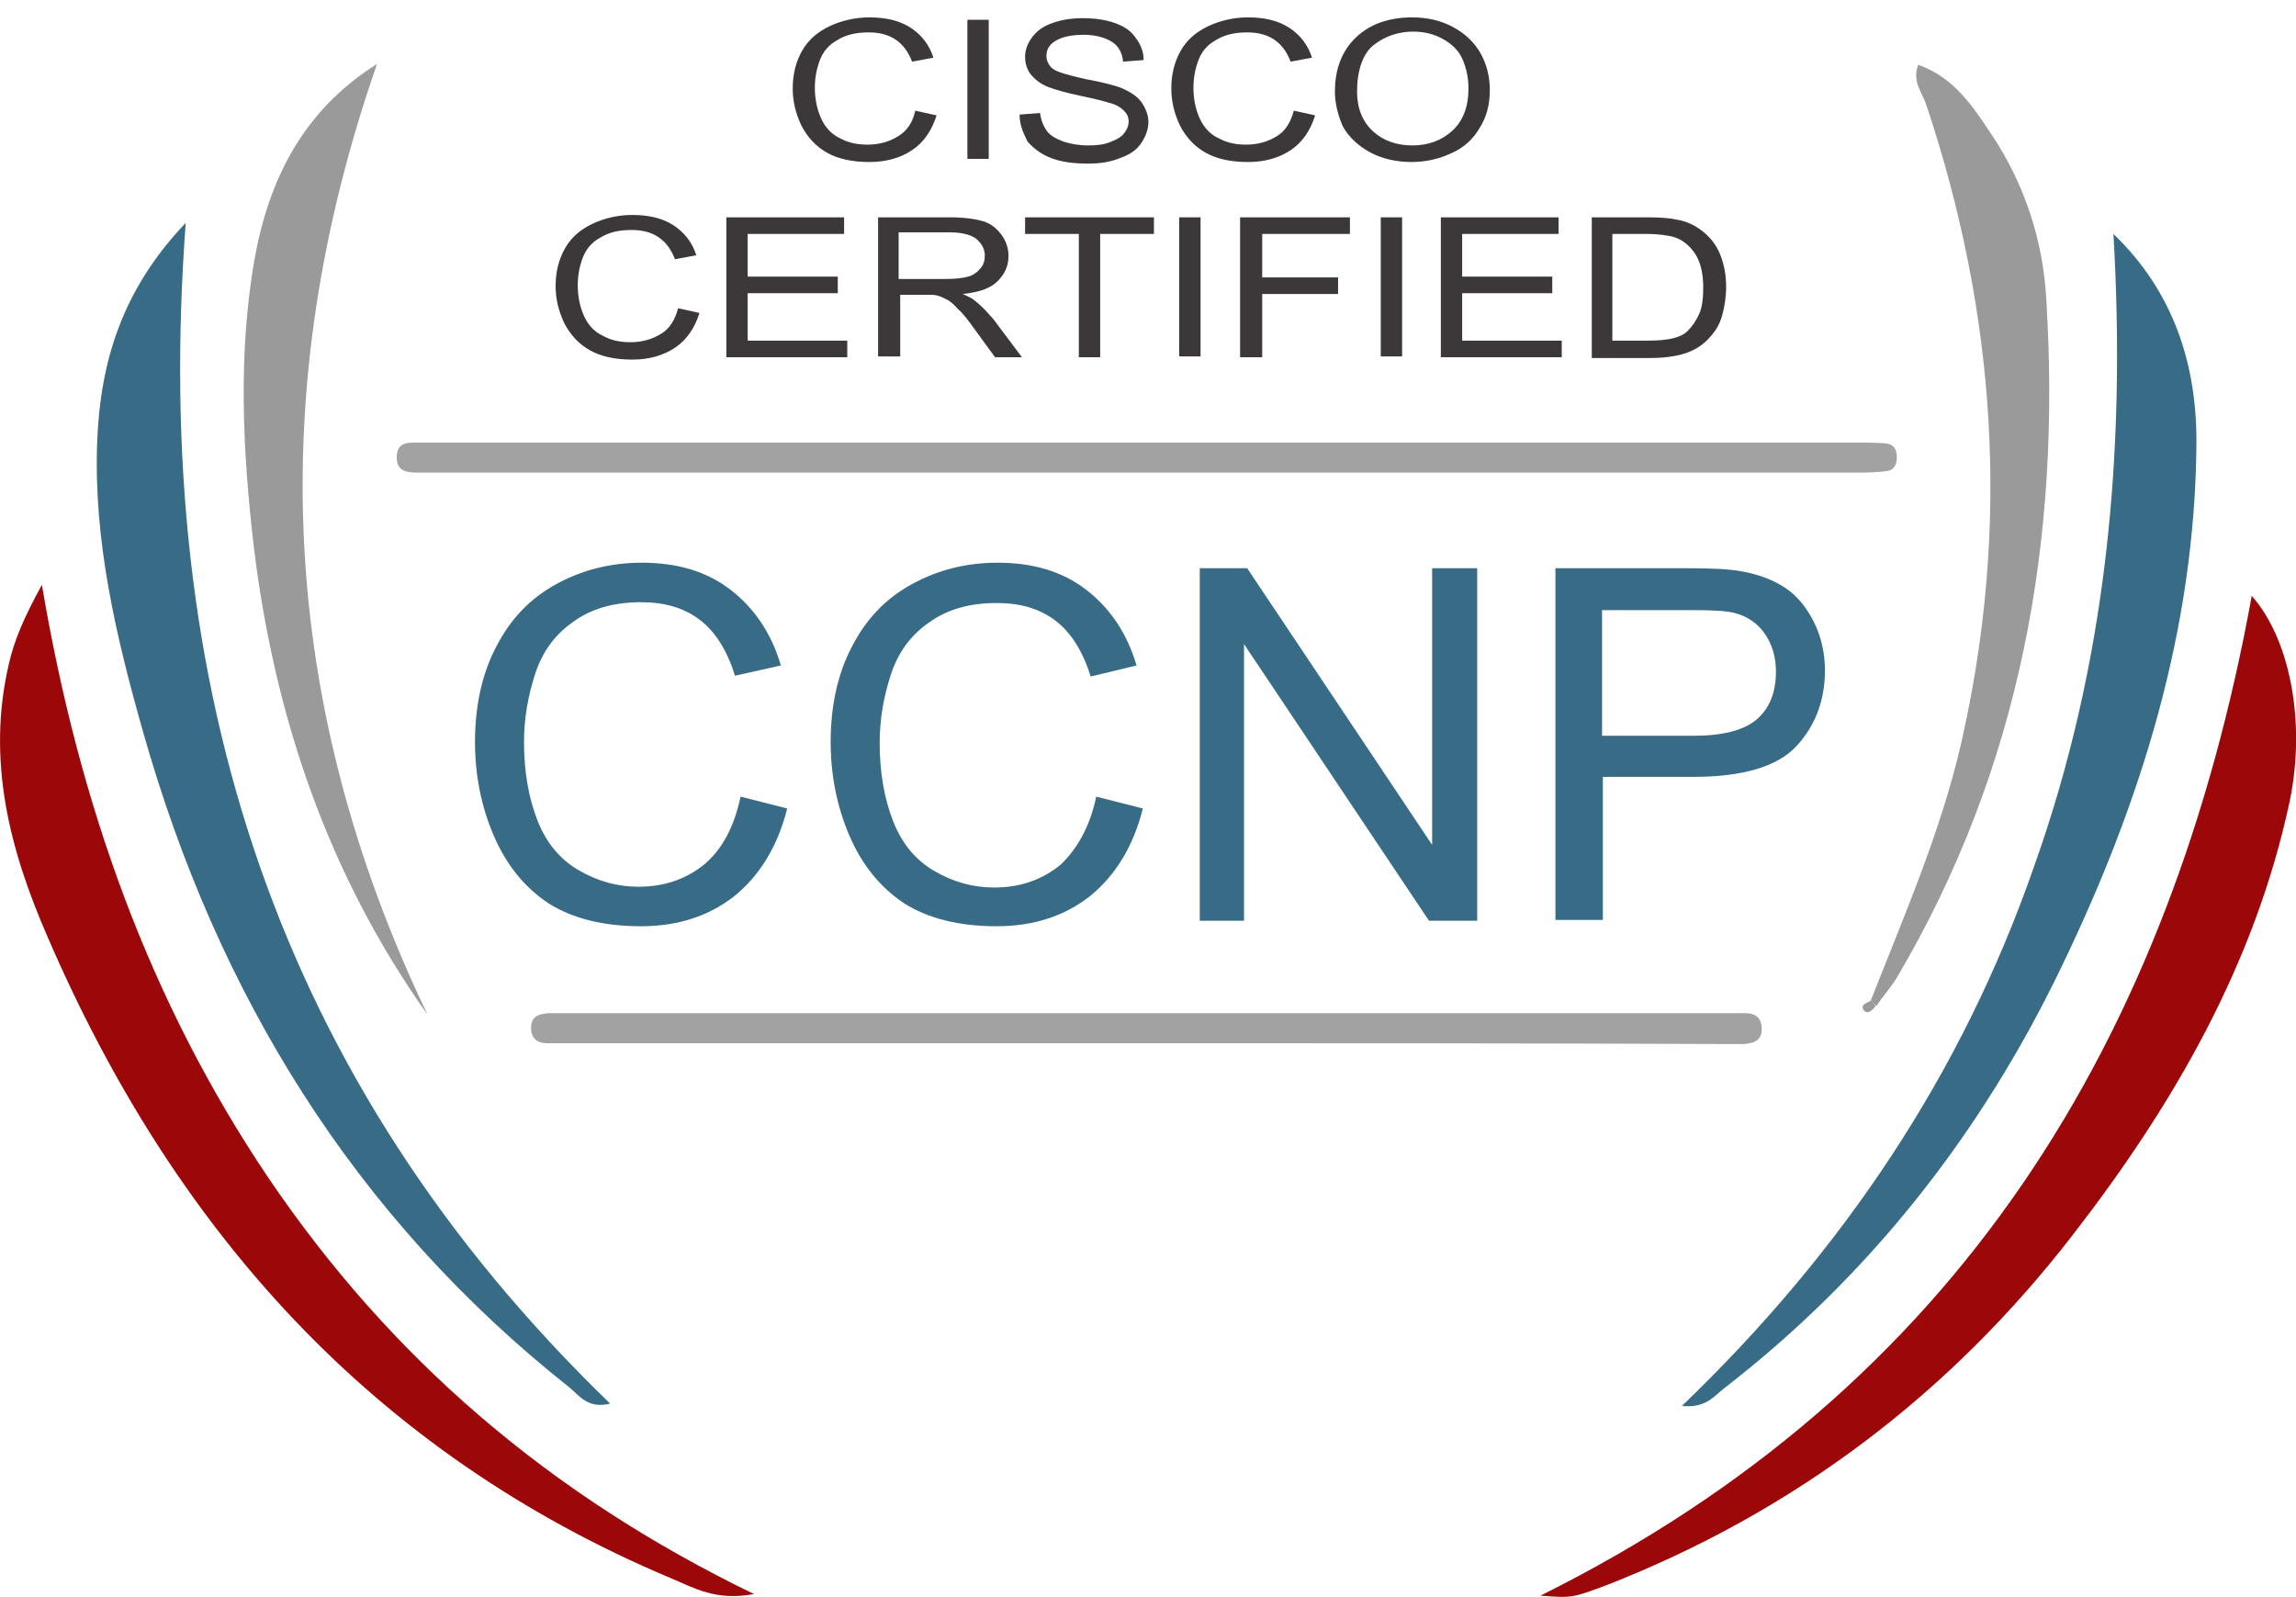 <?xml version="1.0" encoding="utf-8"?>
<!-- Generator: Adobe Illustrator 21.1.0, SVG Export Plug-In . SVG Version: 6.00 Build 0)  -->
<svg version="1.1" xmlns="http://www.w3.org/2000/svg" xmlns:xlink="http://www.w3.org/1999/xlink" x="0px" y="0px"
	 viewBox="0 0 290.5 202.1" style="enable-background:new 0 0 290.5 202.1;" xml:space="preserve">
<style type="text/css">
	.st0{fill:#9C0809;}
	.st1{fill:#386C86;}
	.st2{fill:#A2A2A2;}
	.st3{fill:#9A9A9A;}
	.st4{fill:#3C3839;}
</style>
<g id="Livello_1">
	<g>
		<path class="st0" d="M194.9,201.9c52.9-26.3,79.8-70.5,90-126.5c4.8,5.4,6.9,15.9,4.8,26c-4.4,20.6-14.7,38.4-27.4,54.8
			c-15.6,20.2-35.3,35.1-59.1,44.4C198.9,202.2,198.9,202.2,194.9,201.9z"/>
		<path class="st0" d="M95.4,201.7c-4.9,0.9-7.6-0.8-10.5-2C47.1,183.8,22,155.6,6,118.5c-4.8-11-7.7-22.3-4.9-34.4
			C1.8,81,3,78.2,5.3,74c4.7,27.8,13.6,52.7,28.7,75.1C49.4,171.8,69.4,189.1,95.4,201.7z"/>
		<path class="st1" d="M267.4,29.6c7.7,7.4,10.6,16.7,10.5,26.7c-0.2,23.4-7,45.2-17.1,66.1c-10.1,21-24.2,39-42.7,53.3
			c-1.2,0.9-2.2,2.5-5.3,2.2c20.4-19.6,35.4-42,44.5-68.1C266.6,83.8,269,57,267.4,29.6z"/>
		<path class="st1" d="M23.5,28.2C19.1,86.9,35,136.8,77.2,177.6c-2.8,0.7-3.9-1-5.1-2c-27.3-21.6-44.6-49.8-54-83
			c-3.4-12-6.3-24.2-5.8-36.8C12.7,46,15.3,36.8,23.5,28.2z"/>
		<path class="st2" d="M145.1,56c29.8,0,59.6,0,89.5,0c1.3,0,2.7,0,4,0.1c1,0.1,1.4,0.8,1.4,1.7c0,0.9-0.3,1.7-1.3,1.8
			c-1.3,0.2-2.7,0.2-4,0.2c-59.8,0-119.6,0-179.4,0c-0.8,0-1.7,0-2.5,0c-1.4,0-2.7-0.2-2.6-2.1c0.1-1.7,1.3-1.7,2.5-1.7
			c1.2,0,2.3,0,3.5,0C85.8,56,115.5,56,145.1,56z"/>
		<path class="st3" d="M54.1,128.4c-12.7-17.9-19.4-37.9-22-59.3c-1.4-12.1-2-24.2,0.1-36.3c1.8-10,6.1-18.8,15.5-24.7
			C33.4,49.2,35.3,89.2,54.1,128.4z"/>
		<path class="st3" d="M236.7,126.6c4.2-10.7,8.8-21.2,11.4-32.4c6.3-27.5,4.5-54.4-4.4-81c-0.5-1.5-1.8-2.9-1-5
			c4.6,1.6,7,5.4,9.4,9c4.1,6.2,6.4,13.3,6.8,20.6c1.9,30.4-3.2,59.3-18.9,85.9c-0.8,1.3-1.8,2.4-2.6,3.6
			C237.1,127,236.9,126.8,236.7,126.6z"/>
		<path class="st2" d="M145.2,132c-24,0-48,0-72,0c-1.3,0-2.7,0-4,0c-1.1,0-1.9-0.5-2-1.7c-0.1-1.6,0.8-2,2.2-2.1c1,0,2,0,3,0
			c48.5,0,97,0,145.5,0c1,0,2,0,3,0c1.1,0,1.9,0.5,2,1.8c0.1,1.5-0.8,2-2.2,2.1c-1.2,0-2.3,0-3.5,0C193.2,132,169.2,132,145.2,132z"
			/>
		<path class="st3" d="M237.3,127.3c-0.4,0.6-1.1,1.1-1.5,0.5c-0.5-0.7,0.5-0.9,0.9-1.2C236.9,126.8,237.1,127,237.3,127.3z"/>
	</g>
	<g>
		<path class="st1" d="M93.7,100.8l5.9,1.5c-1.2,4.8-3.5,8.5-6.7,11.1c-3.2,2.5-7.1,3.8-11.8,3.8c-4.8,0-8.7-1-11.7-2.9
			c-3-2-5.3-4.8-6.9-8.5c-1.6-3.7-2.4-7.7-2.4-11.9c0-4.6,0.9-8.7,2.7-12.1c1.8-3.5,4.3-6.1,7.6-7.9c3.3-1.8,6.9-2.7,10.8-2.7
			c4.5,0,8.2,1.1,11.2,3.4s5.2,5.5,6.4,9.6L93,85.5c-1-3.2-2.5-5.6-4.5-7.1c-2-1.5-4.4-2.2-7.4-2.2c-3.4,0-6.3,0.8-8.6,2.5
			c-2.3,1.6-3.9,3.8-4.8,6.6c-0.9,2.8-1.4,5.6-1.4,8.6c0,3.8,0.6,7.1,1.7,9.9c1.1,2.8,2.8,4.9,5.2,6.3s4.9,2.1,7.6,2.1
			c3.3,0,6.1-1,8.4-2.9C91.4,107.4,92.9,104.6,93.7,100.8z"/>
		<path class="st1" d="M138.7,100.8l5.9,1.5c-1.2,4.8-3.5,8.5-6.7,11.1c-3.2,2.5-7.1,3.8-11.8,3.8c-4.8,0-8.7-1-11.7-2.9
			c-3-2-5.3-4.8-6.9-8.5c-1.6-3.7-2.4-7.7-2.4-11.9c0-4.6,0.9-8.7,2.7-12.1c1.8-3.5,4.3-6.1,7.6-7.9c3.3-1.8,6.9-2.7,10.8-2.7
			c4.5,0,8.2,1.1,11.2,3.4s5.2,5.5,6.4,9.6l-5.8,1.4c-1-3.2-2.5-5.6-4.5-7.1c-2-1.5-4.4-2.2-7.4-2.2c-3.4,0-6.3,0.8-8.6,2.5
			c-2.3,1.6-3.9,3.8-4.8,6.6c-0.9,2.8-1.4,5.6-1.4,8.6c0,3.8,0.6,7.1,1.7,9.9c1.1,2.8,2.8,4.9,5.2,6.3s4.9,2.1,7.6,2.1
			c3.3,0,6.1-1,8.4-2.9C136.3,107.4,137.9,104.6,138.7,100.8z"/>
		<path class="st1" d="M151.8,116.5V71.9h6l23.4,35v-35h5.7v44.6h-6.1l-23.4-35v35H151.8z"/>
		<path class="st1" d="M196.8,116.5V71.9h16.8c3,0,5.2,0.1,6.8,0.4c2.2,0.4,4,1.1,5.5,2.1s2.7,2.5,3.6,4.3c0.9,1.8,1.4,3.9,1.4,6.1
			c0,3.8-1.2,7-3.6,9.6c-2.4,2.6-6.8,3.9-13.1,3.9h-11.4v18.1H196.8z M202.7,93.1h11.5c3.8,0,6.5-0.7,8.1-2.1c1.6-1.4,2.4-3.4,2.4-6
			c0-1.9-0.5-3.5-1.4-4.8c-0.9-1.3-2.2-2.2-3.7-2.6c-1-0.3-2.8-0.4-5.5-0.4h-11.4V93.1z"/>
	</g>
	<g>
		<path class="st4" d="M115.8,14l2.7,0.6c-0.6,1.9-1.6,3.4-3.1,4.4c-1.5,1-3.3,1.5-5.4,1.5c-2.2,0-4-0.4-5.4-1.2
			c-1.4-0.8-2.4-1.9-3.2-3.4c-0.7-1.5-1.1-3-1.1-4.7c0-1.8,0.4-3.4,1.2-4.8c0.8-1.4,2-2.4,3.5-3.1c1.5-0.7,3.2-1.1,5-1.1
			c2.1,0,3.8,0.4,5.2,1.3s2.4,2.2,2.9,3.8l-2.7,0.5c-0.5-1.3-1.2-2.2-2.1-2.8s-2-0.9-3.4-0.9c-1.6,0-2.9,0.3-4,1
			c-1.1,0.6-1.8,1.5-2.2,2.6c-0.4,1.1-0.6,2.2-0.6,3.4c0,1.5,0.3,2.8,0.8,3.9c0.5,1.1,1.3,2,2.4,2.5c1.1,0.6,2.2,0.8,3.5,0.8
			c1.5,0,2.8-0.4,3.9-1.1C114.7,16.6,115.5,15.5,115.8,14z"/>
		<path class="st4" d="M122.4,20.2V2.5h2.7v17.6H122.4z"/>
		<path class="st4" d="M129,14.5l2.6-0.2c0.1,0.9,0.4,1.6,0.8,2.2c0.4,0.6,1.1,1,2.1,1.4c0.9,0.3,2,0.5,3.2,0.5c1,0,2-0.1,2.7-0.4
			c0.8-0.3,1.4-0.6,1.8-1.1c0.4-0.5,0.6-1,0.6-1.5c0-0.6-0.2-1-0.6-1.4s-1-0.8-1.9-1c-0.6-0.2-1.8-0.5-3.7-0.9
			c-1.9-0.4-3.2-0.8-4-1.1c-1-0.4-1.7-1-2.2-1.6c-0.5-0.7-0.7-1.4-0.7-2.2c0-0.9,0.3-1.7,0.9-2.5s1.4-1.4,2.6-1.8
			c1.1-0.4,2.4-0.6,3.8-0.6c1.5,0,2.9,0.2,4,0.6c1.2,0.4,2.1,1,2.7,1.9c0.6,0.8,1,1.7,1,2.8l-2.6,0.2c-0.1-1.1-0.6-2-1.4-2.5
			s-2-0.9-3.6-0.9c-1.6,0-2.8,0.3-3.6,0.8c-0.8,0.5-1.1,1.1-1.1,1.9c0,0.6,0.3,1.2,0.8,1.6c0.5,0.4,1.9,0.8,4.1,1.3
			c2.2,0.4,3.7,0.8,4.5,1.1c1.2,0.5,2.1,1.1,2.6,1.8s0.9,1.6,0.9,2.5c0,0.9-0.3,1.8-0.9,2.7s-1.5,1.5-2.7,1.9
			c-1.2,0.5-2.5,0.7-4,0.7c-1.9,0-3.4-0.2-4.7-0.7c-1.3-0.5-2.2-1.2-3-2.1C129.4,16.7,129,15.7,129,14.5z"/>
		<path class="st4" d="M163.7,14l2.7,0.6c-0.6,1.9-1.6,3.4-3.1,4.4c-1.5,1-3.3,1.5-5.4,1.5c-2.2,0-4-0.4-5.4-1.2
			c-1.4-0.8-2.4-1.9-3.2-3.4c-0.7-1.5-1.1-3-1.1-4.7c0-1.8,0.4-3.4,1.2-4.8c0.8-1.4,2-2.4,3.5-3.1c1.5-0.7,3.2-1.1,5-1.1
			c2.1,0,3.8,0.4,5.2,1.3s2.4,2.2,2.9,3.8l-2.7,0.5c-0.5-1.3-1.2-2.2-2.1-2.8s-2-0.9-3.4-0.9c-1.6,0-2.9,0.3-4,1
			c-1.1,0.6-1.8,1.5-2.2,2.6c-0.4,1.1-0.6,2.2-0.6,3.4c0,1.5,0.3,2.8,0.8,3.9c0.5,1.1,1.3,2,2.4,2.5c1.1,0.6,2.2,0.8,3.5,0.8
			c1.5,0,2.8-0.4,3.9-1.1C162.6,16.6,163.3,15.5,163.7,14z"/>
		<path class="st4" d="M168.9,11.6c0-2.9,0.9-5.2,2.7-6.9c1.8-1.7,4.2-2.5,7.1-2.5c1.9,0,3.6,0.4,5.1,1.2c1.5,0.8,2.7,1.9,3.5,3.3
			s1.2,3,1.2,4.7c0,1.8-0.4,3.4-1.3,4.8c-0.8,1.4-2,2.5-3.6,3.2c-1.5,0.7-3.2,1.1-5,1.1c-1.9,0-3.7-0.4-5.2-1.2
			c-1.5-0.8-2.7-1.9-3.5-3.3C169.3,14.6,168.9,13.1,168.9,11.6z M171.7,11.6c0,2.1,0.7,3.8,2,5c1.3,1.2,3,1.8,5,1.8
			c2,0,3.7-0.6,5.1-1.9c1.3-1.2,2-3,2-5.3c0-1.4-0.3-2.7-0.8-3.8s-1.4-1.9-2.5-2.5c-1.1-0.6-2.3-0.9-3.7-0.9c-1.9,0-3.6,0.6-5,1.7
			S171.7,9,171.7,11.6z"/>
		<path class="st4" d="M85.8,39l2.7,0.6c-0.6,1.9-1.6,3.4-3.1,4.4c-1.5,1-3.3,1.5-5.4,1.5c-2.2,0-4-0.4-5.4-1.2
			c-1.4-0.8-2.4-1.9-3.2-3.4c-0.7-1.5-1.1-3-1.1-4.7c0-1.8,0.4-3.4,1.2-4.8c0.8-1.4,2-2.4,3.5-3.1c1.5-0.7,3.2-1.1,5-1.1
			c2.1,0,3.8,0.4,5.2,1.3s2.4,2.2,2.9,3.8l-2.7,0.5c-0.5-1.3-1.2-2.2-2.1-2.8s-2-0.9-3.4-0.9c-1.6,0-2.9,0.3-4,1
			c-1.1,0.6-1.8,1.5-2.2,2.6c-0.4,1.1-0.6,2.2-0.6,3.4c0,1.5,0.3,2.8,0.8,3.9c0.5,1.1,1.3,2,2.4,2.5c1.1,0.6,2.2,0.8,3.5,0.8
			c1.5,0,2.8-0.4,3.9-1.1C84.7,41.6,85.4,40.5,85.8,39z"/>
		<path class="st4" d="M91.9,45.2V27.5h14.9v2.1H94.6V35H106v2.1H94.6v6h12.6v2.1H91.9z"/>
		<path class="st4" d="M111.1,45.2V27.5h9.1c1.8,0,3.2,0.2,4.2,0.5c1,0.3,1.7,0.9,2.3,1.7c0.6,0.8,0.9,1.7,0.9,2.7
			c0,1.3-0.5,2.3-1.4,3.2c-0.9,0.9-2.4,1.4-4.4,1.6c0.7,0.3,1.3,0.6,1.6,0.9c0.8,0.6,1.5,1.4,2.3,2.3l3.6,4.8h-3.4l-2.7-3.7
			c-0.8-1.1-1.4-1.9-2-2.4c-0.5-0.6-1-1-1.4-1.2c-0.4-0.2-0.8-0.4-1.2-0.5c-0.3-0.1-0.8-0.1-1.5-0.1h-3.2v7.8H111.1z M113.8,35.3
			h5.8c1.2,0,2.2-0.1,2.9-0.3c0.7-0.2,1.2-0.6,1.6-1.1s0.5-1,0.5-1.6c0-0.8-0.4-1.5-1.1-2.1c-0.7-0.5-1.8-0.8-3.3-0.8h-6.5V35.3z"/>
		<path class="st4" d="M136.5,45.2V29.6h-6.8v-2.1H146v2.1h-6.8v15.6H136.5z"/>
		<path class="st4" d="M149.2,45.2V27.5h2.7v17.6H149.2z"/>
		<path class="st4" d="M156.9,45.2V27.5h13.9v2.1h-11.1v5.5h9.6v2.1h-9.6v8H156.9z"/>
		<path class="st4" d="M174.7,45.2V27.5h2.7v17.6H174.7z"/>
		<path class="st4" d="M182.3,45.2V27.5h14.9v2.1H185V35h11.4v2.1H185v6h12.6v2.1H182.3z"/>
		<path class="st4" d="M201.4,45.2V27.5h7.1c1.6,0,2.8,0.1,3.7,0.3c1.2,0.2,2.2,0.7,3,1.3c1.1,0.8,1.9,1.8,2.4,3
			c0.5,1.2,0.8,2.6,0.8,4.2c0,1.3-0.2,2.5-0.5,3.6s-0.8,1.9-1.4,2.6c-0.6,0.7-1.2,1.2-1.9,1.6s-1.5,0.7-2.5,0.9
			c-1,0.2-2.1,0.3-3.3,0.3H201.4z M204.1,43.1h4.4c1.4,0,2.4-0.1,3.2-0.3c0.8-0.2,1.4-0.5,1.8-0.9c0.6-0.6,1.1-1.3,1.5-2.2
			c0.4-0.9,0.5-2.1,0.5-3.4c0-1.8-0.4-3.3-1.1-4.3c-0.7-1-1.6-1.7-2.6-2c-0.7-0.2-1.9-0.4-3.5-0.4h-4.3V43.1z"/>
	</g>
</g>
<g id="Livello_2">
</g>
</svg>
